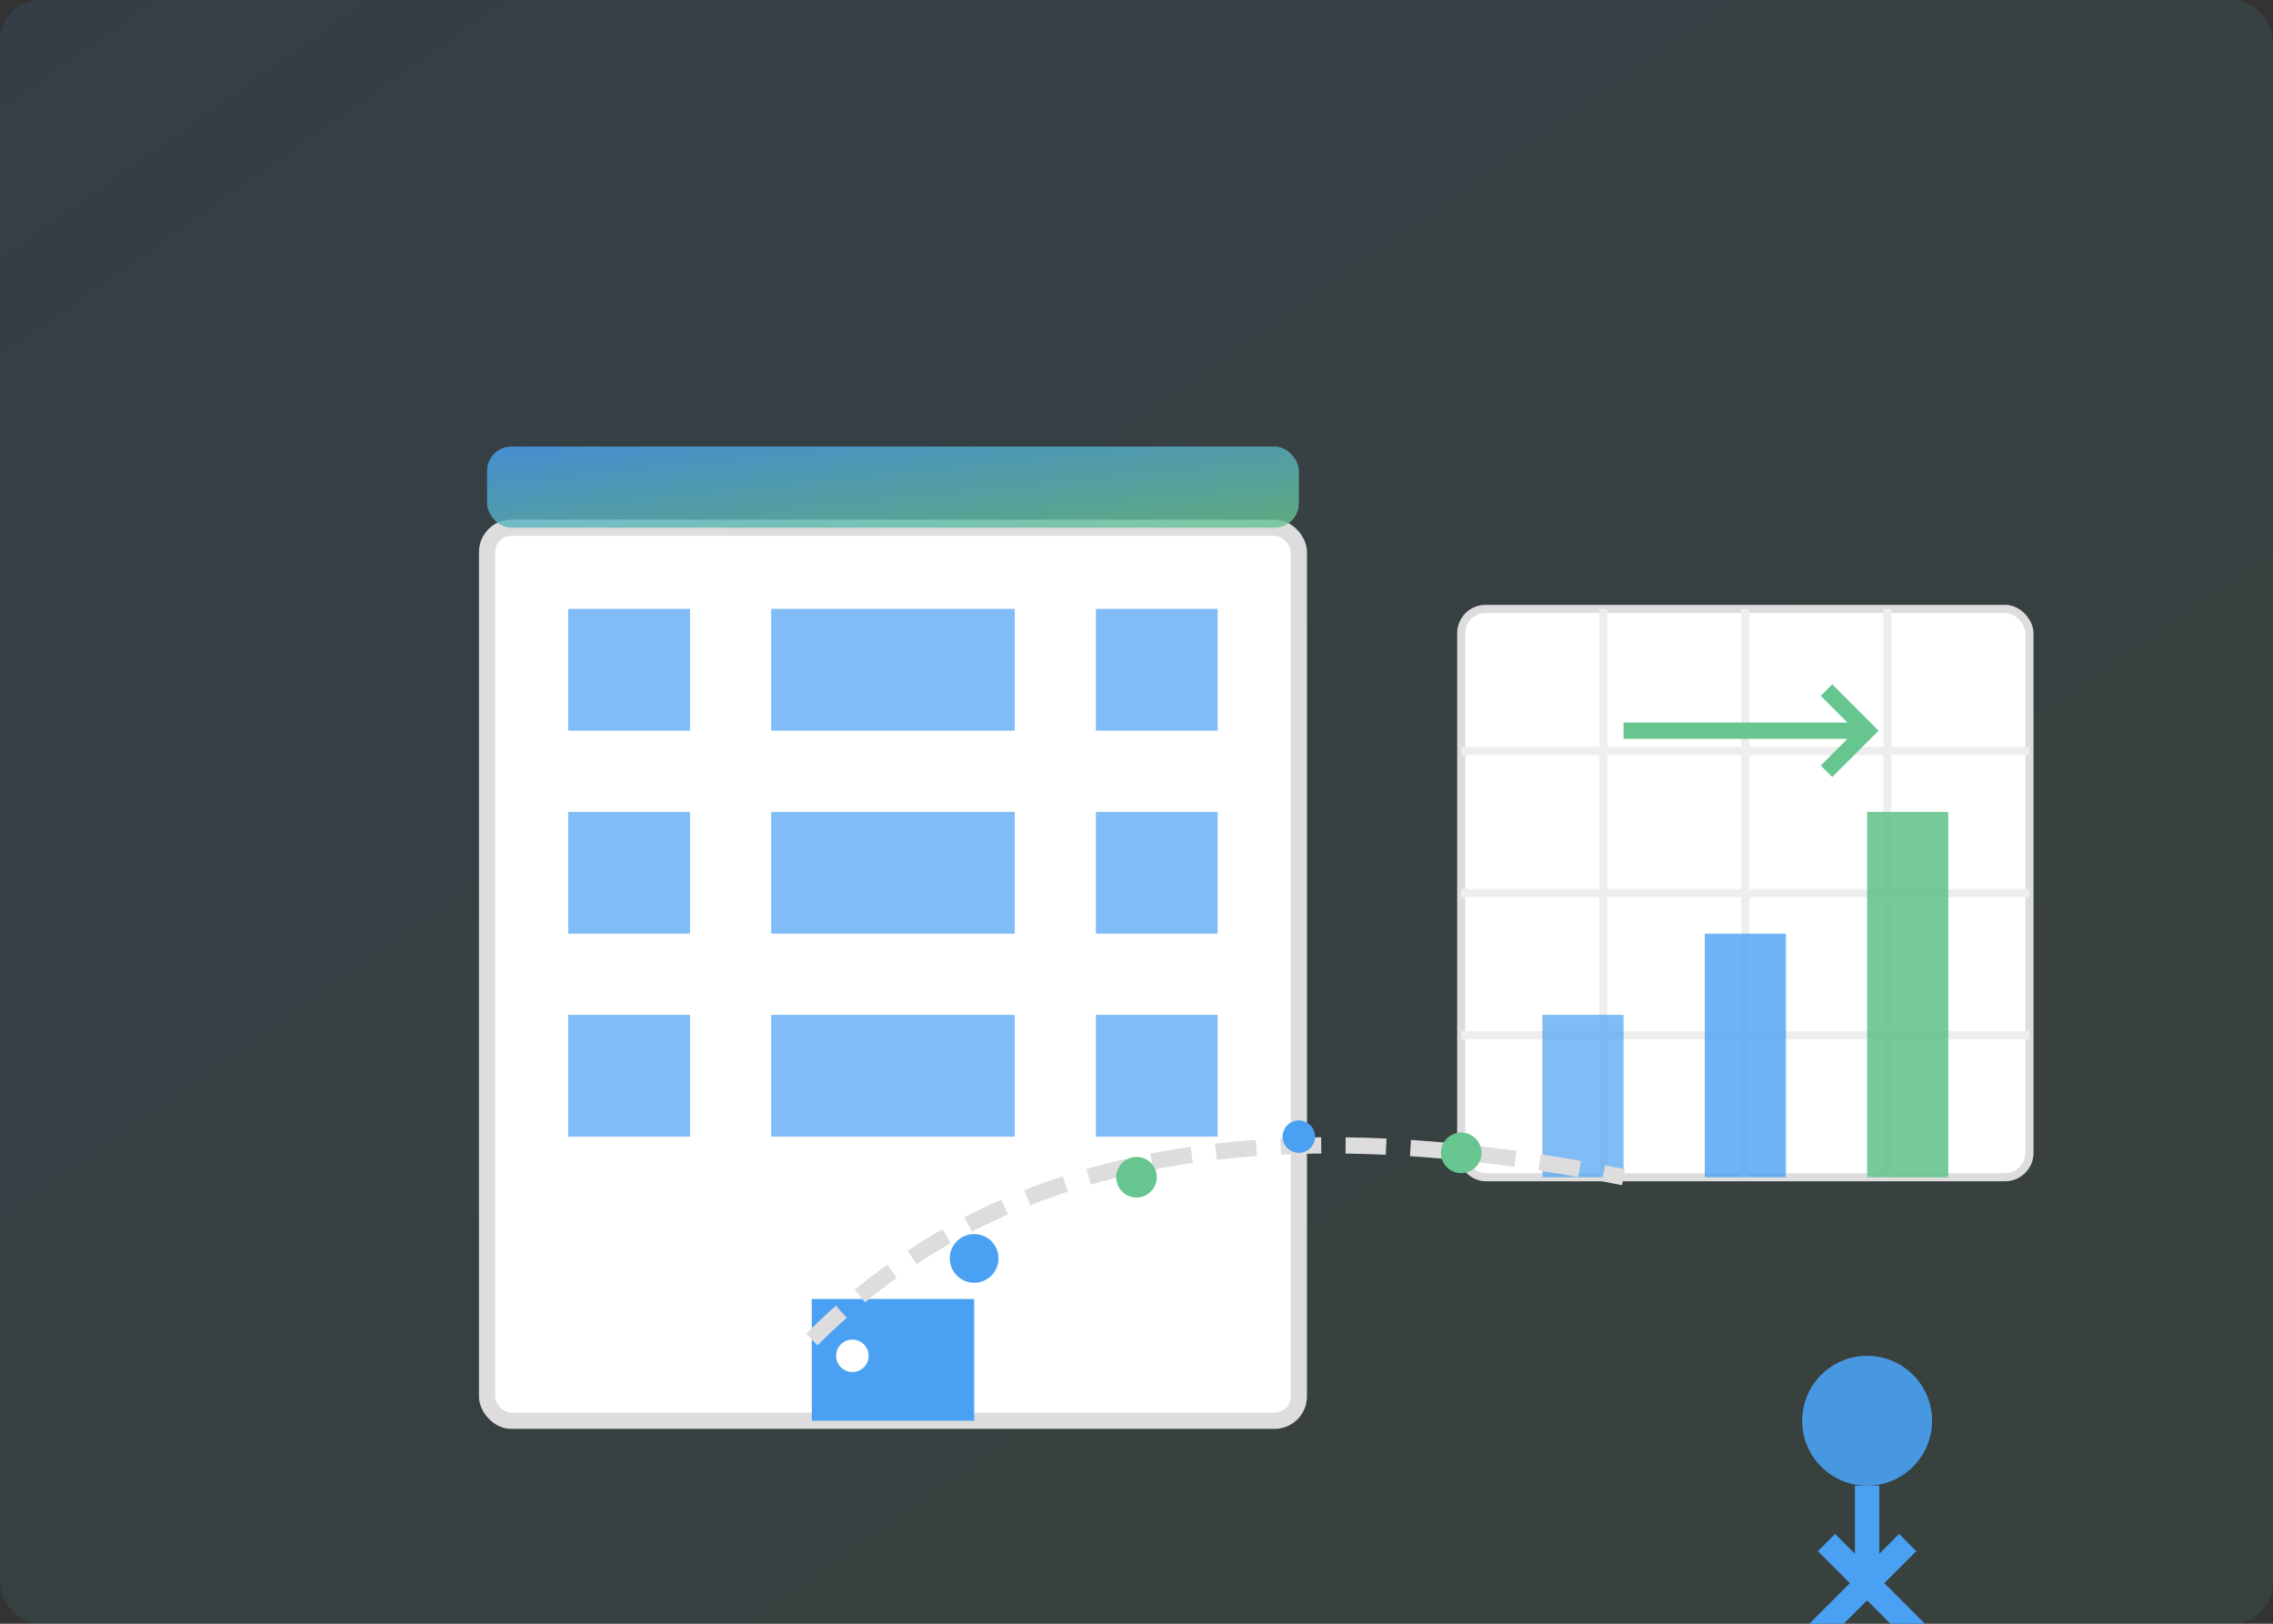 <svg xmlns="http://www.w3.org/2000/svg" width="280" height="200" viewBox="0 0 280 200">
  <rect x="0" y="0" width="280" height="200" fill="#333333" stroke="none"/>
  <defs>
    <linearGradient id="bgGradient" x1="0%" y1="0%" x2="100%" y2="100%">
      <stop offset="0%" style="stop-color:#4aa1f3;stop-opacity:0.1" />
      <stop offset="100%" style="stop-color:#67c58f;stop-opacity:0.1" />
    </linearGradient>
    <linearGradient id="buildingGradient" x1="0%" y1="0%" x2="100%" y2="100%">
      <stop offset="0%" style="stop-color:#4aa1f3;stop-opacity:0.8" />
      <stop offset="100%" style="stop-color:#67c58f;stop-opacity:0.8" />
    </linearGradient>
  </defs>
  
  <!-- Background -->
  <rect width="280" height="200" fill="url(#bgGradient)" rx="5" ry="5" />
  
  <!-- Workplace Productivity Icon -->
  <g transform="translate(40, 25)">
    <!-- Office Building -->
    <rect x="20" y="40" width="100" height="110" fill="white" stroke="#ddd" stroke-width="2" rx="3" ry="3" />
    
    <!-- Building Top -->
    <rect x="20" y="30" width="100" height="10" fill="url(#buildingGradient)" rx="3" ry="3" />
    
    <!-- Windows - First Row -->
    <rect x="30" y="50" width="15" height="15" fill="#4aa1f3" opacity="0.7" />
    <rect x="55" y="50" width="30" height="15" fill="#4aa1f3" opacity="0.7" />
    <rect x="95" y="50" width="15" height="15" fill="#4aa1f3" opacity="0.7" />
    
    <!-- Windows - Second Row -->
    <rect x="30" y="75" width="15" height="15" fill="#4aa1f3" opacity="0.7" />
    <rect x="55" y="75" width="30" height="15" fill="#4aa1f3" opacity="0.7" />
    <rect x="95" y="75" width="15" height="15" fill="#4aa1f3" opacity="0.7" />
    
    <!-- Windows - Third Row -->
    <rect x="30" y="100" width="15" height="15" fill="#4aa1f3" opacity="0.7" />
    <rect x="55" y="100" width="30" height="15" fill="#4aa1f3" opacity="0.7" />
    <rect x="95" y="100" width="15" height="15" fill="#4aa1f3" opacity="0.7" />
    
    <!-- Door -->
    <rect x="60" y="135" width="20" height="15" fill="#4aa1f3" />
    <circle cx="65" cy="142" r="2" fill="white" />
    
    <!-- Productivity Chart -->
    <g transform="translate(140, 50)">
      <!-- Chart Background -->
      <rect x="0" y="0" width="70" height="70" fill="white" stroke="#ddd" stroke-width="1" rx="3" ry="3" />
      
      <!-- Chart Gridlines -->
      <line x1="0" y1="17.5" x2="70" y2="17.5" stroke="#eee" stroke-width="1" />
      <line x1="0" y1="35" x2="70" y2="35" stroke="#eee" stroke-width="1" />
      <line x1="0" y1="52.5" x2="70" y2="52.5" stroke="#eee" stroke-width="1" />
      <line x1="17.5" y1="0" x2="17.5" y2="70" stroke="#eee" stroke-width="1" />
      <line x1="35" y1="0" x2="35" y2="70" stroke="#eee" stroke-width="1" />
      <line x1="52.5" y1="0" x2="52.5" y2="70" stroke="#eee" stroke-width="1" />
      
      <!-- Chart Bars (Productivity Increase) -->
      <rect x="10" y="50" width="10" height="20" fill="#4aa1f3" opacity="0.7" />
      <rect x="30" y="40" width="10" height="30" fill="#4aa1f3" opacity="0.8" />
      <rect x="50" y="25" width="10" height="45" fill="#67c58f" opacity="0.9" />
      
      <!-- Upward Arrow -->
      <path d="M20 15 L50 15 M45 10 L50 15 L45 20" stroke="#67c58f" stroke-width="2" fill="none" />
    </g>
    
    <!-- Connecting Elements -->
    <g transform="translate(60, 20)">
      <!-- Clean Environment = Productivity -->
      <path d="M0 120 C20 100, 50 90, 100 100" stroke="#ddd" stroke-width="2" stroke-dasharray="5,3" fill="none" />
      
      <!-- Sparkles -->
      <circle cx="20" cy="110" r="3" fill="#4aa1f3" />
      <circle cx="40" cy="100" r="2.5" fill="#67c58f" />
      <circle cx="60" cy="95" r="2" fill="#4aa1f3" />
      <circle cx="80" cy="97" r="2.5" fill="#67c58f" />
      
      <!-- Person Silhouette -->
      <circle cx="130" cy="130" r="8" fill="#4aa1f3" opacity="0.9" />
      <path d="M130 138 L130 150 M125 145 L130 150 L135 145 M120 160 L130 150 L140 160" stroke="#4aa1f3" stroke-width="3" fill="none" />
    </g>
  </g>
</svg>
